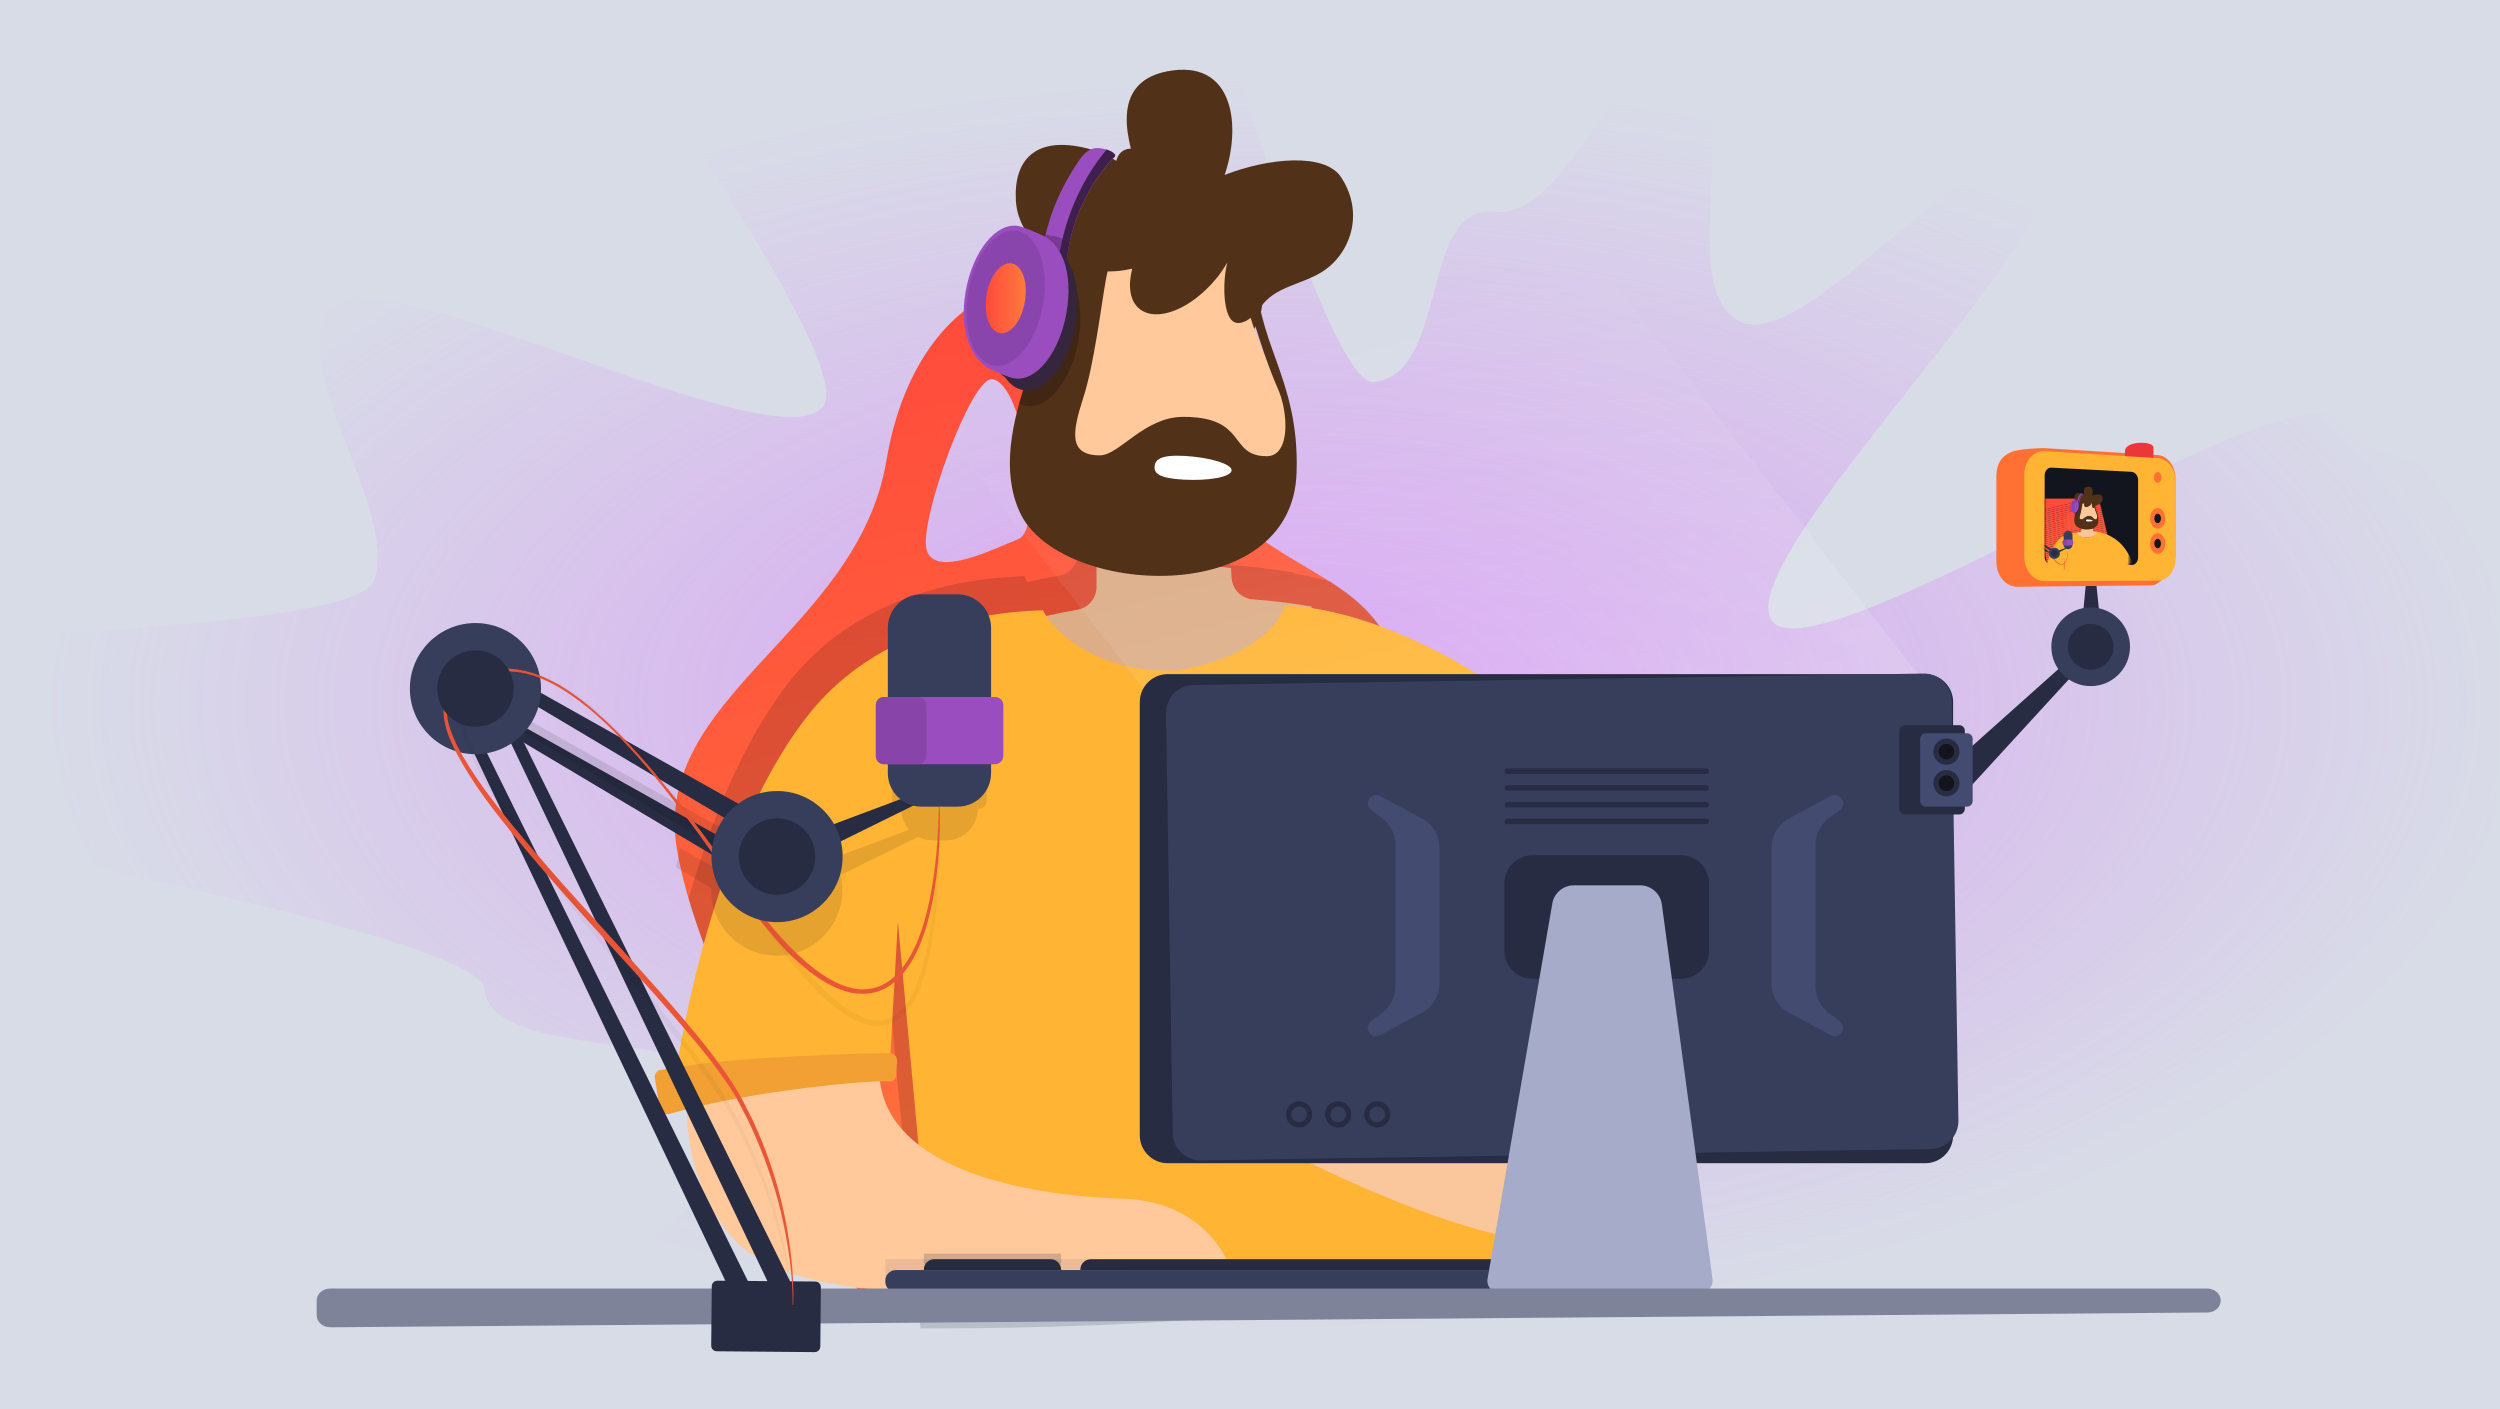 <svg width="896" height="505" viewBox="0 0 896 505" fill="none" xmlns="http://www.w3.org/2000/svg">
<rect width="896" height="505" fill="#D8DCE7"/>
<mask id="mask0_1751:17557" style="mask-type:alpha" maskUnits="userSpaceOnUse" x="0" y="0" width="895" height="505">
<path d="M895 0H0V505H895V0Z" fill="white"/>
</mask>
<g mask="url(#mask0_1751:17557)">
<path d="M592.299 606.7C618.799 598.9 630.799 613.7 654.399 601.3C678.699 588.6 723.999 633.2 744.799 616.4C765.999 599.3 680.799 503.1 697.999 482.3C715.399 461.4 809.799 519.1 822.699 495.3C835.599 471.5 1030.4 515.6 1038.5 489.7C1046.5 464 927.199 396.4 930.099 369.3C932.899 342.7 903.899 316.3 901.399 289C898.999 262.5 958.099 220.9 950.299 194.4C942.499 167.9 851.299 175 838.899 151.4C826.199 127.1 652.099 243.5 635.299 222.7C618.199 201.5 750.999 76.5 730.199 59.3C709.399 42 646.899 128 623.099 115C599.299 102.1 627.699 34.5 601.799 26.4C576.099 18.4 562.399 78.8 535.299 75.9C508.699 73.1 519.499 134.3 492.199 136.9C465.699 139.3 369.299 -246.6 342.799 -238.7C316.299 -230.9 364.699 -7.5 341.099 4.8C316.799 17.5 199.099 -101.5 178.199 -84.7C156.999 -67.5 311.999 125.2 294.799 145.9C277.399 166.8 130.299 87.7 117.299 111.4C104.399 135.2 142.299 181.9 134.199 207.8C126.199 233.5 -165.001 225.5 -167.901 252.6C-170.701 279.2 171.199 327.6 173.699 354.9C176.099 381.4 264.199 368 272.099 394.5C279.899 421 196.799 458.5 209.099 482.1C221.799 506.4 320.399 442.5 337.299 463.3C354.399 484.5 128.399 739.5 149.099 756.8C169.999 774.2 309.099 635.6 332.799 648.5C356.599 661.4 369.599 681.2 395.499 689.3C421.199 697.3 438.299 733.3 465.399 736.2C491.999 739 508.199 618.9 535.499 616.4C561.899 614 565.799 614.5 592.299 606.7Z" fill="url(#paint0_radial_1751:17557)"/>
<path d="M502.098 244.3C494.098 196.4 441.198 211.1 417.998 148.2C391.298 75.7 329.298 95.5 317.698 165C307.398 226.6 233.398 249.5 242.598 304.3C251.798 359 301.998 428.9 308.898 470C308.898 470 508.798 480.1 503.798 450.4C498.898 420.8 510.098 292.2 502.098 244.3ZM364.998 193.2C355.598 197 334.898 207.3 332.098 197C329.298 186.7 348.098 135 355.598 135.9C367.098 137.4 374.398 189.5 364.998 193.2ZM383.998 177.2C376.898 175.6 371.598 131.6 379.198 128.5C384.098 126.5 406.998 166 407.098 174.9C407.098 184 391.098 178.8 383.998 177.2Z" fill="url(#paint1_linear_1751:17557)"/>
<path d="M470.199 217.4C463.099 216.2 455.999 215.3 448.999 214.8C444.899 214.5 441.599 211.2 441.399 207L441.199 203.6C425.299 201.8 409.299 199.1 392.999 197C392.999 200 392.999 205.5 392.999 210.3C392.999 214.3 390.199 217.8 386.199 218.5C379.199 219.7 372.199 221.3 365.199 223.3C370.599 234.2 391.099 241.5 415.499 240.8C416.999 240.8 418.499 240.7 419.899 240.6C444.999 238.8 465.399 229.1 470.199 217.4Z" fill="#FFC99C"/>
<path d="M576.8 247.6C570.5 251.2 596.7 291.3 613.8 313.2L617.3 311.8C617.3 311.8 587.5 241.5 576.8 247.6Z" fill="#FFC99C"/>
<path d="M622.699 328.7C621.399 325.1 620.099 322.2 619.099 322.6C618.099 322.9 619.299 325.7 620.599 329.3C621.899 332.9 622.699 336 623.699 335.6C624.699 335.2 623.899 332.3 622.699 328.7Z" fill="#FFC99C"/>
<path d="M616.399 329.1C616.099 325.7 615.699 322.8 614.799 322.9C613.899 323 614.299 325.6 614.599 329C614.899 332.4 614.899 335.3 615.899 335.2C616.699 335.1 616.599 332.5 616.399 329.1Z" fill="#FFC99C"/>
<path d="M619.199 329.9C618.599 326.4 618.299 323.8 617.299 323.9C616.299 324.1 616.899 326.8 617.499 330.3C618.099 333.8 618.299 336.8 619.399 336.6C620.299 336.4 619.699 333.4 619.199 329.9Z" fill="#FFC99C"/>
<path d="M749.916 228.275C751.826 227.979 753.196 226.588 752.976 225.169C752.756 223.75 751.029 222.84 749.119 223.136C747.209 223.433 745.839 224.823 746.059 226.242C746.279 227.661 748.006 228.571 749.916 228.275Z" fill="#272C42"/>
<path d="M753 225.7H746L747.7 208.1H751.2L753 225.7Z" fill="#272C42"/>
<path d="M702.198 286.3L697.398 275.8L750.598 228.3L752.998 230.9L702.198 286.3Z" fill="#272C42"/>
<path d="M750.23 209.654C754.05 209.061 756.784 206.236 756.335 203.343C755.886 200.451 752.425 198.586 748.605 199.179C744.785 199.772 742.051 202.597 742.5 205.49C742.949 208.382 746.41 210.247 750.23 209.654Z" fill="#434B70"/>
<path d="M771.3 209.8L723 210.3C718.9 210.3 715.5 206.3 715.5 201.4V170.9C715.5 164.9 718.6 162.7 721.7 161.7C724.9 160.7 732.7 160.6 732.7 160.6L773.4 163.1C776.9 163.3 779.7 167.2 779.7 171.6V198.7C779.7 203.4 774 209.8 771.3 209.8Z" fill="#FF7033"/>
<path d="M771.2 186.6L762.5 189.4C762 189.6 761.6 188.6 761.6 187.3V161.6C761.6 158 771.8 157.9 771.8 160.4V184.4C771.8 185.5 771.5 186.5 771.2 186.6Z" fill="#EC3737"/>
<path d="M773.5 164.2L732.8 161.7C728.8 161.5 725.5 165.2 725.5 170.1V199.5C725.5 204.4 728.8 208.3 732.8 208.3L773.5 208.1C777 208.1 779.8 204.4 779.8 199.9V172.8C779.8 168.2 777 164.4 773.5 164.2Z" fill="#FFB433"/>
<path d="M763.999 169.1L735.299 167.6C733.899 167.5 732.799 168.8 732.799 170.4V199.5C732.799 201.1 733.899 202.4 735.299 202.4L763.999 202.5C765.299 202.5 766.299 201.3 766.299 199.7V171.9C766.299 170.5 765.199 169.2 763.999 169.1Z" fill="#12141E"/>
<path opacity="0.14" d="M463.599 205.2C456.499 204 449.399 203.1 442.399 202.6C438.299 202.3 434.999 199 434.799 194.8L434.599 191.4C418.699 189.6 402.699 186.9 386.399 184.8C386.399 187.8 386.399 193.3 386.399 198.1C386.399 202.1 383.599 205.6 379.599 206.3C375.899 207 372.099 207.7 368.399 208.6C367.899 207.9 367.499 207.2 367.199 206.5C338.699 207.3 304.799 216.6 283.199 243.9C265.899 265.8 254.299 295.9 246.799 322C251.499 338.3 258.699 355.9 266.599 373.4L312.399 367.9L315.199 318.1L329.899 476.1C380.999 476.2 507.899 473.9 503.899 450.2C498.899 420.5 510.199 292 502.099 244.1C498.999 225.5 489.099 216.3 476.799 208.4C472.299 207.2 467.799 206.2 463.399 205.5C463.499 205.6 463.599 205.4 463.599 205.2Z" fill="black"/>
<path d="M554.8 260.9C529.2 237.3 490.9 218.5 460.6 216.9C457 228.1 441 237.7 420.7 240.5L420.4 240.2C398.4 241.6 379.4 229.8 373.8 218.7C345.3 219.5 311.4 228.8 289.8 256.1C252.3 303.5 241.5 389.4 241.5 389.4L319 380.1L321.8 330.3L334.6 469H543.7L544.7 367.1L618.1 364.9C618 364.9 599.2 301.9 554.8 260.9Z" fill="#FFB433"/>
<path d="M270.399 385.3L315.099 383.1C315.099 424 382.899 429.1 402.199 429.6C431.499 430.3 439.999 452.2 439.999 452.2L423.999 453.1C416.699 451.1 410.199 452.9 402.999 455.1C377.499 462.7 288.599 472.4 262.999 444.1C243.999 423.1 246.199 394.3 246.199 394.3L270.399 385.3Z" fill="#FFC99C"/>
<path d="M321.498 380.3L321.199 385.3C321.099 386.7 320.098 387.7 318.798 387.6C313.098 387.3 297.498 388.5 277.098 391.5C258.198 394.3 245.598 397.6 239.998 399.2C238.298 399.7 236.598 398.5 236.298 396.6L234.698 386.3C234.498 385 235.298 383.8 236.598 383.5C241.798 382.5 256.498 380 282.998 378.7C305.298 377.6 314.998 377.4 318.998 377.5C320.498 377.5 321.598 378.8 321.498 380.3Z" fill="#F29F33"/>
<path d="M381.875 110.793C386.955 110.675 390.899 103.149 390.686 93.984C390.472 84.819 386.181 77.485 381.102 77.603C376.022 77.722 372.078 85.248 372.291 94.413C372.505 103.578 376.796 110.912 381.875 110.793Z" fill="#513118"/>
<path d="M443.774 121.793C448.853 121.674 452.798 114.148 452.584 104.983C452.37 95.818 448.079 88.484 443 88.603C437.92 88.721 433.976 96.247 434.19 105.412C434.403 114.577 438.694 121.911 443.774 121.793Z" fill="#513118"/>
<path d="M587.4 365.6L548.6 367.1C546.2 382.5 474.2 393.2 455.2 389.6C426.2 384.1 415 403.8 415 403.8L430.4 403C437.9 402.6 445.4 404.3 452.3 408C476.4 420.9 538 451.2 575 445.9C621.8 439.2 612.3 368.2 612.3 368.2L587.4 365.6Z" fill="#FAC79C"/>
<path d="M541.6 367.9L542.6 372.8C542.9 374.1 544 375 545.1 374.8C550.4 373.9 564.9 373.2 584.1 373.8C601.9 374.3 614 376.2 619.4 377.2C621 377.5 622.5 376.1 622.5 374.2L622.6 363.8C622.6 362.5 621.7 361.4 620.5 361.3C615.6 360.9 601.6 360.1 577 361.9C556.2 363.4 547.3 364.4 543.6 364.8C542.1 365 541.3 366.4 541.6 367.9Z" fill="#F29F33"/>
<path d="M700.7 258.8H419.1L286.5 88H568.2L700.7 258.8Z" fill="url(#paint2_linear_1751:17557)"/>
<path d="M690 416.9H418.5C413 416.9 408.5 412.4 408.5 406.9V251.6C408.5 246.1 413 241.6 418.5 241.6H690C695.5 241.6 700 246.1 700 251.6V406.9C700 412.4 695.5 416.9 690 416.9Z" fill="#272C42"/>
<path d="M692.1 411.8L430.5 415.9C425 416 420.4 411.6 420.3 406.1L417.9 255.7C417.8 250.2 422.2 245.6 427.7 245.5L689.3 241.4C694.8 241.3 699.4 245.7 699.5 251.2L701.9 401.6C702 407.1 697.6 411.7 692.1 411.8Z" fill="#373E5C"/>
<path opacity="0.1" d="M569.399 451.3H317.299V459.2H569.399V451.3Z" fill="#373E5C"/>
<path d="M565.699 463.1H320.999C318.999 463.1 317.299 461.4 317.299 459.4V458.9C317.299 456.9 318.999 455.2 320.999 455.2H565.699C567.699 455.2 569.399 456.9 569.399 458.9V459.4C569.399 461.4 567.799 463.1 565.699 463.1Z" fill="#373E5C"/>
<path opacity="0.2" d="M380.3 449.3H331.1V453.2H380.3V449.3Z" fill="#262B40"/>
<path d="M380.3 455.2H331.1V455C331.1 453 332.8 451.3 334.8 451.3H376.6C378.6 451.3 380.3 453 380.3 455V455.2Z" fill="#262B40"/>
<path d="M559.599 455.2H387.199V455C387.199 453 388.899 451.3 390.899 451.3H555.799C557.799 451.3 559.499 453 559.499 455V455.2H559.599Z" fill="#262B40"/>
<path d="M559.599 455.2H549.799V451.3H555.899C557.899 451.3 559.599 453 559.599 455V455.2V455.2Z" fill="#B04FCC"/>
<path d="M602.499 350.8H549.199C543.699 350.8 539.199 346.3 539.199 340.8V316.5C539.199 311 543.699 306.5 549.199 306.5H602.499C607.999 306.5 612.499 311 612.499 316.5V340.8C612.499 346.3 607.999 350.8 602.499 350.8Z" fill="#272C42"/>
<path d="M611.499 295.4H540.199C539.599 295.4 539.199 295 539.199 294.4C539.199 293.8 539.599 293.4 540.199 293.4H611.499C612.099 293.4 612.499 293.8 612.499 294.4C612.499 295 612.099 295.4 611.499 295.4Z" fill="#272C42"/>
<path d="M611.499 289.4H540.199C539.599 289.4 539.199 289 539.199 288.4C539.199 287.8 539.599 287.4 540.199 287.4H611.499C612.099 287.4 612.499 287.8 612.499 288.4C612.499 289 612.099 289.4 611.499 289.4Z" fill="#272C42"/>
<path d="M611.499 283.4H540.199C539.599 283.4 539.199 283 539.199 282.4C539.199 281.8 539.599 281.4 540.199 281.4H611.499C612.099 281.4 612.499 281.8 612.499 282.4C612.499 283 612.099 283.4 611.499 283.4Z" fill="#272C42"/>
<path d="M611.499 277.4H540.199C539.599 277.4 539.199 277 539.199 276.4C539.199 275.8 539.599 275.4 540.199 275.4H611.499C612.099 275.4 612.499 275.8 612.499 276.4C612.499 277 612.099 277.4 611.499 277.4Z" fill="#272C42"/>
<path d="M609.799 463.1H536.999C534.599 463.1 532.799 461 533.099 458.6L556.299 324.1C556.799 320.2 560.199 317.3 564.099 317.3H587.799C591.699 317.3 595.099 320.2 595.599 324.1L613.799 458.6C613.999 461 612.199 463.1 609.799 463.1Z" fill="#A5ABC8"/>
<path d="M650.698 353.6V302.7C650.698 299 652.498 295.4 655.498 293.2L659.398 290.3C662.298 288.1 659.498 283.6 656.198 285.3L641.098 293.4C637.298 295.5 634.898 299.5 634.898 303.8V352.5C634.898 356.9 637.298 360.9 641.098 362.9L656.198 371C659.398 372.7 662.298 368.2 659.398 366L655.498 363.1C652.498 360.9 650.698 357.4 650.698 353.6Z" fill="#434B70"/>
<path d="M500.099 302.7V353.6C500.099 357.3 498.299 360.9 495.299 363.1L491.399 366C488.499 368.2 491.299 372.7 494.599 371L509.699 362.9C513.499 360.8 515.899 356.8 515.899 352.5V303.8C515.899 299.4 513.499 295.4 509.699 293.4L494.599 285.3C491.399 283.6 488.499 288.1 491.399 290.3L495.299 293.2C498.399 295.5 500.099 299 500.099 302.7Z" fill="#434B70"/>
<path d="M386.599 90C385.899 113.8 353.899 153.3 367.299 182.2C380.699 211.1 461.499 215.8 462.899 168.2C463.799 134.9 445.099 123.4 445.899 96.3C446.899 60.7 387.199 66.2 386.599 90Z" fill="#FFC99C"/>
<path d="M450.199 94.6C451.199 57.6 383.199 63.7 382.499 88.3C381.799 113 351.699 153.8 365.599 183.8C379.599 213.8 463.299 218.6 464.699 169.3C465.799 134.9 449.399 122.8 450.199 94.6ZM453.999 163.5C440.099 163.5 447.299 149.4 424.099 149.4C409.999 149.4 401.199 163.2 394.199 163.2C382.699 163.2 384.399 154.6 388.199 142.7C392.099 130.9 394.699 109.3 396.399 99.9C398.099 90.5 401.999 86.4 420.699 87.5C439.299 88.6 446.299 96.6 446.799 103.5C447.299 110.4 454.199 130.9 457.899 139.1C461.699 147.3 462.699 163.5 453.999 163.5Z" fill="#513118"/>
<path d="M441.399 168.6C441.299 171 432.999 172.4 424.099 171.9C415.199 171.4 413.599 169.5 413.799 167.2C413.999 164.9 415.599 162.9 424.599 163.4C433.499 163.9 441.599 166.3 441.399 168.6Z" fill="white"/>
<path d="M438.899 62.7C444.699 46 442.599 22.5 420.599 25.2C395.499 28.3 405.299 53.3 407.799 61.7C406.399 61.7 397.999 55.4 389.699 53.2C371.499 48.6 363.199 56.9 364.099 72C364.999 87 380.999 98.3 399.699 97.2C401.799 97.1 403.799 96.7 405.799 96.3C404.199 102.4 404.899 107.9 408.399 110.7C414.599 115.7 426.999 110.8 436.099 99.6C437.599 97.8 438.799 95.9 439.899 94C438.199 100.3 438.199 112.3 441.799 115.1C444.199 117 448.599 114.7 451.699 110.2C456.899 102.7 465.899 102.2 473.399 97.7C483.799 91.5 489.399 76.5 480.499 63.3C474.599 54.8 454.899 56.5 438.899 62.7Z" fill="#513118"/>
<path d="M459.8 85.9C467.3 83.5 468.7 73.7 467.9 65.2C467.3 65.7 466.7 66.2 466.1 66.8C463.4 69.5 461.6 73.7 461.1 74C460.2 70.2 459.4 62.1 448.9 65.8C441.9 68.3 443.6 76.3 449.5 81.3C449.2 81.4 448.8 81.4 448.5 81.5C452.5 83.9 456.2 87.1 459.8 85.9Z" fill="#513118"/>
<path d="M396.2 53.5C393.6 52.9 390.4 52 386.6 57.7C379.2 68.7 374.3 80.4 373.1 94.8C376.1 94.9 379.1 95 382.1 95.1C383.4 80 390.1 65.7 399.6 56.1C400.1 55.5 398.5 54.1 396.2 53.5Z" fill="#9A4DBF"/>
<path d="M396.599 53.6C387.399 64.6 380.899 79.4 379.199 94.9C380.199 94.9 381.099 95 382.099 95C383.399 79.9 390.099 65.6 399.599 56C400.099 55.5 398.699 54.2 396.599 53.6Z" fill="#3E1F4D"/>
<path d="M791.1 470.4L118.4 475.7C115.7 475.7 113.5 473.8 113.5 471.4V466.1C113.5 463.7 115.7 461.8 118.4 461.8H791C793.7 461.8 795.9 463.7 795.9 466.1C795.9 468.5 793.8 470.4 791.1 470.4Z" fill="#7E8399"/>
<path d="M419.642 80.116C423.599 77.49 422.945 69.541 418.181 62.362C413.416 55.184 406.346 51.494 402.388 54.12C398.431 56.747 399.085 64.695 403.849 71.874C408.614 79.053 415.684 82.743 419.642 80.116Z" fill="#513118"/>
<path opacity="0.2" d="M386.499 122.1C388.399 111.2 386.299 101.2 381.599 96.5L381.499 96.4C378.499 110.3 370.099 127.5 365.299 144.7C366.099 145.1 366.899 145.4 367.699 145.5C375.599 146.8 383.999 136.4 386.499 122.1Z" fill="black"/>
<path d="M380.599 90.8C379.599 89.8 378.499 88.8 377.599 87.8C376.099 86.2 374.399 85.1 372.399 84.8C364.499 83.4 356.099 93.9 353.599 108.2C351.499 120.5 354.399 131.5 360.299 135.3C361.999 137.8 364.199 139.4 366.699 139.8C374.599 141.2 382.999 130.7 385.499 116.4C387.399 105.5 385.299 95.5 380.599 90.8Z" fill="#35253D"/>
<path opacity="0.36" d="M383.3 87.2C381.5 85.7 379.4 84.8 377 84.5C376.7 84.5 375.8 84.3 374.8 84.1C374 87.5 373.4 91.1 373.1 94.8C376.1 94.9 379.1 95 382.1 95.1C382.4 92.4 382.8 89.8 383.3 87.2Z" fill="#3C1E4A"/>
<path d="M372.399 83.8C371.599 83.5 366.799 81.3 364.899 81C356.999 79.6 348.599 90.1 346.099 104.4C343.599 118.7 347.999 129.3 355.899 132.8C356.699 133.1 361.499 135.3 363.399 135.6C371.299 137 379.699 126.5 382.199 112.2C384.699 97.9 380.899 87 372.399 83.8Z" fill="#9A4DBF"/>
<path d="M373.816 109.218C376.121 95.884 371.99 84.038 364.589 82.758C357.188 81.478 349.318 91.249 347.013 104.583C344.707 117.916 348.838 129.763 356.239 131.042C363.641 132.322 371.51 122.551 373.816 109.218Z" fill="#8945AB"/>
<path d="M362.599 94.4C358.799 93.7 354.699 98.8 353.599 105.7C352.499 112.6 354.499 118.7 358.299 119.4C362.099 120.1 366.199 115 367.299 108.1C368.499 101.2 366.399 95.1 362.599 94.4Z" fill="url(#paint3_linear_1751:17557)"/>
<path d="M702.199 291.9H682.699C681.599 291.9 680.699 291 680.699 289.9V261.9C680.699 260.8 681.599 259.9 682.699 259.9H702.199C703.299 259.9 704.199 260.8 704.199 261.9V289.9C704.199 291 703.299 291.9 702.199 291.9Z" fill="#272C42"/>
<path d="M704.999 289.1H690.199C689.099 289.1 688.199 288.2 688.199 287.1V264.8C688.199 263.7 689.099 262.8 690.199 262.8H704.999C706.099 262.8 706.999 263.7 706.999 264.8V287.1C706.999 288.2 706.099 289.1 704.999 289.1Z" fill="#434B70"/>
<path d="M697.598 274.1C700.194 274.1 702.298 271.996 702.298 269.4C702.298 266.804 700.194 264.7 697.598 264.7C695.003 264.7 692.898 266.804 692.898 269.4C692.898 271.996 695.003 274.1 697.598 274.1Z" fill="#272C42"/>
<path d="M697.599 272.2C699.145 272.2 700.399 270.946 700.399 269.4C700.399 267.854 699.145 266.6 697.599 266.6C696.052 266.6 694.799 267.854 694.799 269.4C694.799 270.946 696.052 272.2 697.599 272.2Z" fill="#12141E"/>
<path d="M493.598 404.1C496.194 404.1 498.298 401.996 498.298 399.4C498.298 396.804 496.194 394.7 493.598 394.7C491.003 394.7 488.898 396.804 488.898 399.4C488.898 401.996 491.003 404.1 493.598 404.1Z" fill="#272C42"/>
<path d="M493.599 402.2C495.145 402.2 496.399 400.946 496.399 399.4C496.399 397.854 495.145 396.6 493.599 396.6C492.052 396.6 490.799 397.854 490.799 399.4C490.799 400.946 492.052 402.2 493.599 402.2Z" fill="#373E5C"/>
<path d="M479.598 404.1C482.194 404.1 484.298 401.996 484.298 399.4C484.298 396.804 482.194 394.7 479.598 394.7C477.003 394.7 474.898 396.804 474.898 399.4C474.898 401.996 477.003 404.1 479.598 404.1Z" fill="#272C42"/>
<path d="M479.599 402.2C481.145 402.2 482.399 400.946 482.399 399.4C482.399 397.854 481.145 396.6 479.599 396.6C478.052 396.6 476.799 397.854 476.799 399.4C476.799 400.946 478.052 402.2 479.599 402.2Z" fill="#373E5C"/>
<path d="M465.598 404.1C468.194 404.1 470.298 401.996 470.298 399.4C470.298 396.804 468.194 394.7 465.598 394.7C463.003 394.7 460.898 396.804 460.898 399.4C460.898 401.996 463.003 404.1 465.598 404.1Z" fill="#272C42"/>
<path d="M465.599 402.2C467.145 402.2 468.399 400.946 468.399 399.4C468.399 397.854 467.145 396.6 465.599 396.6C464.052 396.6 462.799 397.854 462.799 399.4C462.799 400.946 464.052 402.2 465.599 402.2Z" fill="#373E5C"/>
<path d="M697.598 285.4C700.194 285.4 702.298 283.296 702.298 280.7C702.298 278.104 700.194 276 697.598 276C695.003 276 692.898 278.104 692.898 280.7C692.898 283.296 695.003 285.4 697.598 285.4Z" fill="#272C42"/>
<path d="M697.599 283.5C699.145 283.5 700.399 282.246 700.399 280.7C700.399 279.154 699.145 277.9 697.599 277.9C696.052 277.9 694.799 279.154 694.799 280.7C694.799 282.246 696.052 283.5 697.599 283.5Z" fill="#12141E"/>
<path d="M270.9 464.9L264 467.5L167 263.8L170.1 260.9L270.9 464.9Z" fill="#272C42"/>
<path d="M284.1 461.1L277.2 463.7L180.1 260L183.3 257.1L284.1 461.1Z" fill="#272C42"/>
<path d="M270.5 306.9L266.7 313.2L157.1 247.9L157.7 243.6L270.5 306.9Z" fill="#272C42"/>
<path d="M278.4 295.8L274.7 302.1L165 236.8L165.7 232.5L278.4 295.8Z" fill="#272C42"/>
<path d="M294.198 461.3L293.998 482.6C293.998 483.7 293.098 484.6 291.998 484.6L256.898 484.3C255.798 484.3 254.898 483.4 254.898 482.3L255.098 461C255.098 459.9 255.998 459 257.098 459L292.198 459.3C293.298 459.3 294.198 460.2 294.198 461.3Z" fill="#272C42"/>
<path d="M749.299 245.9C757.086 245.9 763.399 239.587 763.399 231.8C763.399 224.013 757.086 217.7 749.299 217.7C741.512 217.7 735.199 224.013 735.199 231.8C735.199 239.587 741.512 245.9 749.299 245.9Z" fill="#373E5C"/>
<path opacity="0.1" d="M350.799 272.2H350.399V256.2C350.399 250 345.399 244.9 339.099 244.9H334.299C328.099 244.9 322.999 249.9 322.999 256.2V272.2H322.599C320.999 272.2 319.799 273.5 319.799 275V287.2C319.799 288.8 321.099 290 322.599 290H322.999C322.999 292.9 324.099 295.5 325.799 297.4L298.799 307.5C294.799 300.4 287.099 295.6 278.399 295.6C273.199 295.6 268.399 297.3 264.499 300.1L245.099 289.2C244.899 291.6 244.799 293.9 244.499 296.3L259.299 305.1C257.999 306.9 256.899 308.9 256.199 311L243.599 303.9C243.199 306.2 242.799 308.5 242.299 310.8L254.899 318.3C254.899 318.5 254.899 318.8 254.899 319C254.899 332 265.399 342.5 278.399 342.5C291.399 342.5 301.899 332 301.899 319C301.899 317.1 301.699 315.3 301.299 313.6L329.099 299.9C330.699 300.7 332.399 301.2 334.299 301.2H339.099C345.299 301.2 350.399 296.2 350.399 289.9H350.799C352.399 289.9 353.599 288.6 353.599 287.1V275C353.699 273.5 352.399 272.2 350.799 272.2Z" fill="black"/>
<path opacity="0.1" d="M165.7 244.7L165 249L244.6 296.5C244.8 294.1 245 291.8 245.2 289.4L165.7 244.7Z" fill="black"/>
<path d="M749.3 240C753.828 240 757.5 236.329 757.5 231.8C757.5 227.271 753.828 223.6 749.3 223.6C744.771 223.6 741.1 227.271 741.1 231.8C741.1 236.329 744.771 240 749.3 240Z" fill="#272C42"/>
<path d="M773.3 198.5C774.791 198.5 776 196.844 776 194.8C776 192.757 774.791 191.1 773.3 191.1C771.808 191.1 770.6 192.757 770.6 194.8C770.6 196.844 771.808 198.5 773.3 198.5Z" fill="#FF7033"/>
<path d="M773.3 189.5C774.791 189.5 776 187.844 776 185.8C776 183.757 774.791 182.1 773.3 182.1C771.808 182.1 770.6 183.757 770.6 185.8C770.6 187.844 771.808 189.5 773.3 189.5Z" fill="#FF7033"/>
<path d="M773.3 187.5C773.962 187.5 774.5 186.739 774.5 185.8C774.5 184.861 773.962 184.1 773.3 184.1C772.637 184.1 772.1 184.861 772.1 185.8C772.1 186.739 772.637 187.5 773.3 187.5Z" fill="#12141E"/>
<path d="M773.3 196.5C773.962 196.5 774.5 195.739 774.5 194.8C774.5 193.861 773.962 193.1 773.3 193.1C772.637 193.1 772.1 193.861 772.1 194.8C772.1 195.739 772.637 196.5 773.3 196.5Z" fill="#12141E"/>
<path d="M773.298 173C774.072 173 774.698 172.149 774.698 171.1C774.698 170.051 774.072 169.2 773.298 169.2C772.525 169.2 771.898 170.051 771.898 171.1C771.898 172.149 772.525 173 773.298 173Z" fill="#FF7033"/>
<path d="M285.6 309.3L285.1 300.5L335.9 281.5L336.9 284L285.6 309.3Z" fill="#272C42"/>
<path d="M343.199 289.1H330.199C323.599 289.1 318.199 283.7 318.199 277.1V225C318.199 218.4 323.599 213 330.199 213H343.199C349.799 213 355.199 218.4 355.199 225V277.1C355.199 283.7 349.899 289.1 343.199 289.1Z" fill="#373E5C"/>
<path d="M170.398 270.3C183.377 270.3 193.898 259.779 193.898 246.8C193.898 233.821 183.377 223.3 170.398 223.3C157.42 223.3 146.898 233.821 146.898 246.8C146.898 259.779 157.42 270.3 170.398 270.3Z" fill="#373E5C"/>
<path d="M356.598 273.9H316.898C315.198 273.9 313.898 272.6 313.898 270.9V252.8C313.898 251.1 315.198 249.8 316.898 249.8H356.598C358.298 249.8 359.598 251.1 359.598 252.8V270.9C359.598 272.5 358.198 273.9 356.598 273.9Z" fill="#9A4DBF"/>
<path d="M328.998 273.9H316.898C315.198 273.9 313.898 272.6 313.898 270.9V252.8C313.898 251.1 315.198 249.8 316.898 249.8H328.998C330.698 249.8 331.998 251.1 331.998 252.8V270.9C331.998 272.5 330.698 273.9 328.998 273.9Z" fill="#8844A8"/>
<path d="M336.8 289.1C336.9 294.7 336.8 300.3 336.4 305.9C336 311.5 335.4 317.1 334.3 322.6C333.2 328.1 331.8 333.6 329.6 338.8C328.5 341.4 327.2 344 325.6 346.3C324 348.7 322.1 350.9 319.8 352.6C317.5 354.3 314.7 355.6 311.8 356C310.3 356.2 308.9 356.2 307.4 356.1C305.9 356 304.5 355.7 303.1 355.3C297.6 353.6 292.7 350.4 288.4 346.8C284 343.2 280.1 339.1 276.5 334.8C272.8 330.5 269.4 326.1 266.2 321.5C263 316.9 259.9 312.2 256.7 307.7C253.5 303.1 250.2 298.6 246.9 294.1C240.2 285.1 233.3 276.3 225.7 268.1C218.2 259.9 210 252.1 200.4 246.4C195.6 243.6 190.4 241.4 184.9 240.8C179.4 240.2 173.8 241.3 169 244C168.4 244.3 167.8 244.7 167.2 245C166.6 245.4 166 245.7 165.5 246.1L163.8 247.3C163.5 247.5 163.3 247.7 163 247.9C162.9 248 162.7 248.1 162.6 248.2L162.3 248.6C161.8 249.1 161.5 249.6 161.2 250.2C160.9 250.8 160.6 251.4 160.5 252C160.3 252.6 160.3 253.3 160.2 253.9C160.2 254.6 160.1 255.2 160.2 255.9C160.4 258.6 161.2 261.2 162.3 263.8C163.3 266.4 164.6 268.8 166 271.2C168.8 276 171.9 280.6 175.3 285.1C178.6 289.6 182.1 293.9 185.7 298.2C192.8 306.8 200.2 315.2 207.7 323.5L230.2 348.4C237.7 356.8 245.1 365.1 252.1 373.9C255.6 378.3 259 382.8 262.1 387.5C263.6 389.9 265.1 392.3 266.4 394.8L268.3 398.6L269.3 400.5L270.2 402.4C274.9 412.6 278.5 423.3 280.9 434.3C282.1 439.8 283 445.3 283.6 450.9C284.2 456.5 284.5 462.1 284.3 467.7H284.1C284.2 456.5 282.4 445.4 279.9 434.5C277.3 423.7 273.5 413.1 268.8 403L267.9 401.1L266.9 399.2L265 395.5C263.7 393 262.3 390.7 260.7 388.4C257.6 383.8 254.2 379.4 250.7 375.1C243.6 366.5 236.2 358.1 228.7 349.8C213.7 333.2 198.4 316.8 184.2 299.4C177.1 290.7 170.2 281.8 164.7 271.9C163.3 269.4 162.1 266.9 161 264.3C160 261.7 159.2 258.9 159 256C158.9 255.3 159 254.5 159 253.8C159.1 253.1 159.2 252.3 159.4 251.6C159.6 250.9 159.9 250.2 160.2 249.5C160.6 248.9 161 248.2 161.5 247.7L161.9 247.3C162 247.2 162.2 247.1 162.3 246.9C162.6 246.7 162.9 246.4 163.1 246.2L164.8 245C165.4 244.6 166 244.2 166.6 243.9C167.2 243.5 167.8 243.2 168.5 242.9C173.5 240.3 179.4 239.1 185 239.9C190.6 240.6 196 242.9 200.8 245.7C205.6 248.6 210.1 252 214.3 255.8C218.5 259.5 222.5 263.5 226.3 267.6C230.1 271.7 233.8 275.9 237.3 280.3C240.9 284.6 244.4 289 247.8 293.4C254.6 302.3 261.1 311.4 267.6 320.5C274.1 329.5 281.2 338.2 289.6 345.4C293.8 348.9 298.5 352.1 303.7 353.7C305 354.1 306.3 354.4 307.6 354.5C308.9 354.7 310.3 354.6 311.6 354.4C314.2 354.1 316.7 353 318.9 351.4C321.1 349.8 322.9 347.7 324.4 345.5C326 343.3 327.3 340.8 328.4 338.3C330.6 333.2 332.1 327.8 333.2 322.4C335.4 311.5 336.3 300.3 336.5 289.1H336.8Z" fill="#EB5537"/>
<g opacity="0.19">
<path opacity="0.19" d="M336.8 289.1C336.9 294.8 336.9 300.5 336.7 306.1C336.6 311.8 336.3 317.5 335.8 323.1C335.3 328.8 334.6 334.4 333.6 340C332.5 345.6 331.2 351.2 328.7 356.4C327.5 359 325.9 361.5 323.8 363.7C321.7 365.8 318.9 367.4 315.8 367.6C312.8 367.9 309.8 367.1 307.1 365.9C304.4 364.7 302 363.1 299.7 361.3C295.1 357.8 291.1 353.6 287.4 349.3C283.7 345 280.2 340.5 276.8 335.9C273.4 331.3 270.3 326.6 267.1 321.9C263.9 317.2 260.6 312.6 257.4 307.9C250.8 298.7 244.1 289.5 236.9 280.7C229.7 271.9 222.2 263.4 213.7 255.9C209.4 252.2 204.9 248.7 200 246C195.1 243.3 189.6 241.5 184 241.7C178.5 241.9 173 244.4 169 248C167.1 249.9 166.3 252.6 166.3 255.4C166.3 258.1 166.9 260.9 167.7 263.5C169.4 268.8 171.9 273.9 174.7 278.8C177.5 283.7 180.6 288.5 183.7 293.1C196.5 311.8 211 329.3 225.1 347C232.2 355.9 239.3 364.7 246.2 373.7C249.6 378.2 253 382.8 256.2 387.5C257.8 389.9 259.4 392.2 260.8 394.7C262.3 397.1 263.6 399.7 264.9 402.2C270.1 412.3 274.5 422.9 277.8 433.8C279.5 439.2 280.8 444.8 281.9 450.4C282.9 456 283.7 461.6 283.9 467.3H283.7C283.4 461.6 282.4 456 281.3 450.5C280.1 445 278.6 439.5 276.9 434.1C273.4 423.3 268.9 412.9 263.6 402.9C262.3 400.4 260.9 397.9 259.4 395.5C257.9 393.1 256.3 390.8 254.7 388.4C251.5 383.8 248.1 379.2 244.6 374.8C237.7 365.8 230.6 357 223.4 348.2C216.3 339.4 209.1 330.5 202.2 321.5C195.3 312.5 188.4 303.4 182.1 293.9C178.9 289.2 175.9 284.3 173.1 279.3C170.4 274.3 167.8 269.1 166.2 263.6C165.4 260.8 164.8 258 164.9 255C164.9 253.5 165.2 252 165.7 250.6C166.2 249.2 167 247.9 168.1 246.8C168.6 246.3 169.2 245.8 169.8 245.4C170.4 245 171 244.6 171.6 244.2C172.8 243.4 174.1 242.8 175.5 242.2C178.2 241.1 181.1 240.4 184 240.4C189.8 240.2 195.5 242.2 200.4 245C205.4 247.8 210 251.3 214.2 255C218.5 258.8 222.4 262.8 226.3 267C230.2 271.2 233.9 275.5 237.5 279.9C244.7 288.7 251.6 297.7 258.4 306.8C261.8 311.4 265.1 316 268.4 320.6C271.7 325.2 274.9 329.9 278.3 334.5C281.7 339.1 285.1 343.5 288.9 347.8C292.6 352 296.5 356.1 300.9 359.6C303.1 361.3 305.4 362.9 307.9 364C310.4 365.2 313.1 365.9 315.7 365.7C318.3 365.5 320.8 364.2 322.7 362.3C324.6 360.4 326.1 358 327.3 355.5C329.7 350.5 331.2 345 332.3 339.5C333.4 334 334.2 328.4 334.8 322.7C335.9 311.4 336.4 300.1 336.6 288.7H336.8V289.1Z" fill="black"/>
</g>
<path d="M170.399 260.5C177.966 260.5 184.099 254.366 184.099 246.8C184.099 239.234 177.966 233.1 170.399 233.1C162.833 233.1 156.699 239.234 156.699 246.8C156.699 254.366 162.833 260.5 170.399 260.5Z" fill="#272C42"/>
<path d="M278.5 330.5C291.479 330.5 302 319.979 302 307C302 294.021 291.479 283.5 278.5 283.5C265.521 283.5 255 294.021 255 307C255 319.979 265.521 330.5 278.5 330.5Z" fill="#373E5C"/>
<path d="M278.499 320.7C286.065 320.7 292.199 314.566 292.199 307C292.199 299.434 286.065 293.3 278.499 293.3C270.933 293.3 264.799 299.434 264.799 307C264.799 314.566 270.933 320.7 278.499 320.7Z" fill="#272C42"/>
<mask id="mask1_1751:17557" style="mask-type:alpha" maskUnits="userSpaceOnUse" x="732" y="172" width="32" height="32">
<path d="M761.199 173.4L735.099 172.1C733.799 172 732.799 173.2 732.799 174.6V201.1C732.799 202.6 733.799 203.8 735.099 203.8L761.199 203.9C762.299 203.9 763.299 202.8 763.299 201.4V176.1C763.299 174.7 762.399 173.5 761.199 173.4Z" fill="white"/>
</mask>
<g mask="url(#mask1_1751:17557)">
<path d="M744.6 187.9V187.8L747.1 187.2V187.9H744.6Z" fill="#FF553C"/>
<path d="M744.6 187.8L744.4 187.1L747.1 186.5V187.2L744.6 187.8Z" fill="#FF543C"/>
<path d="M744.399 187.1L744.199 186.4L747.099 185.8V186.5L744.399 187.1Z" fill="#FF533C"/>
<path d="M744.2 186.4L744.1 186V185.7L747 185.1L747.1 185.7V185.8L744.2 186.4Z" fill="#FF523C"/>
<path d="M744.1 185L746.8 184.4L747 185.1L744.1 185.7V185Z" fill="#FF513C"/>
<path d="M744.1 184.3L746.6 183.7L746.8 184.4L744.1 185V184.3Z" fill="#FF503C"/>
<path d="M744.1 183.6L746.4 183H746.5L746.6 183.7L744.1 184.3V183.6Z" fill="#FF4F3C"/>
<path d="M746.4 183L744.1 183.6V183H746.4Z" fill="#FF4E3C"/>
<path d="M742.1 189.8L744.4 189.3V189.8H742.1Z" fill="#FF573C"/>
<path d="M740.799 189.8L740.699 189.5L744.399 188.6V189.3L742.099 189.8H740.799Z" fill="#FF563C"/>
<path d="M740.7 189.5L740.5 188.8L744.4 187.9V188.6L740.7 189.5Z" fill="#FF553C"/>
<path d="M740.5 188L744.4 187.1V187.9L740.5 188.8V188Z" fill="#FF543C"/>
<path d="M740.5 187.3L744.4 186.4V187.1L740.5 188V187.3Z" fill="#FF533C"/>
<path d="M740.5 186.6L744.3 185.7L744.4 185.9V186.4L740.5 187.3V186.6Z" fill="#FF523C"/>
<path d="M740.5 185.9L744.2 185L744.3 185.7L740.5 186.6V185.9Z" fill="#FF513C"/>
<path d="M740.5 185.1L744 184.3L744.2 185L740.5 185.9V185.1Z" fill="#FF503C"/>
<path d="M740.5 184.4L743.4 183.7H743.9L744 184.3L740.5 185.1V184.4Z" fill="#FF4F3C"/>
<path d="M743.4 183.7L740.5 184.4V183.7H743.4Z" fill="#FF4E3C"/>
<path d="M735.3 208.9L735.1 208.2L755.8 203.4V204.1L735.3 208.9Z" fill="#FF6F3C"/>
<path d="M735.1 208.2L735 207.5L755.8 202.6V203.4L735.1 208.2Z" fill="#FF6E3C"/>
<path d="M735.001 207.5L734.801 206.8L755.801 201.9V202.6L735.001 207.5Z" fill="#FF6D3C"/>
<path d="M734.799 206.8L734.699 206.1L755.799 201.2V201.9L734.799 206.8Z" fill="#FF6C3C"/>
<path d="M734.7 206.1L734.5 205.4L755.8 200.5V201.2L734.7 206.1Z" fill="#FF6B3C"/>
<path d="M734.501 205.4L734.301 204.8L755.801 199.7V200.5L734.501 205.4Z" fill="#FF6A3C"/>
<path d="M734.299 204.8L734.199 204.1L755.799 199V199.7L734.299 204.8Z" fill="#FF693C"/>
<path d="M734.2 204.1L734 203.4L755.8 198.3V199L734.2 204.1Z" fill="#FF683C"/>
<path d="M734.001 203.4L733.801 202.7L755.801 197.6V198.3L734.001 203.4Z" fill="#FF673C"/>
<path d="M733.799 202.7L733.699 202L755.799 196.8V197.6L733.799 202.7Z" fill="#FF663C"/>
<path d="M733.7 202L733.5 201.3L755.8 196.1V196.8L733.7 202Z" fill="#FF653C"/>
<path d="M733.5 201.3L733.4 200.6L755.8 195.4V196.1L733.5 201.3Z" fill="#FF643C"/>
<path d="M733.399 200.6L733.199 199.9L755.799 194.6V195.4L733.399 200.6Z" fill="#FF633C"/>
<path d="M733.2 199.9L733 199.2L755.8 193.9V194V194.6L733.2 199.9Z" fill="#FF613C"/>
<path d="M755.691 193.203L732.906 198.531L733.066 199.212L755.85 193.884L755.691 193.203Z" fill="#FF603C"/>
<path d="M755.49 192.512L732.705 197.84L732.864 198.521L755.649 193.193L755.49 192.512Z" fill="#FF5F3C"/>
<path d="M755.289 191.821L732.504 197.149L732.663 197.831L755.448 192.502L755.289 191.821Z" fill="#FF5E3C"/>
<path d="M732.6 197.2L732.5 196.7V196.5L755.2 191.2L755.3 191.9L732.6 197.2Z" fill="#FF5D3C"/>
<path d="M732.5 195.7L755 190.5L755.2 191.2L732.5 196.5V195.7Z" fill="#FF5C3C"/>
<path d="M732.5 195L754.8 189.8L755 190.5L732.5 195.7V195Z" fill="#FF5B3C"/>
<path d="M732.5 194.3L754.7 189.1L754.8 189.8L732.5 195V194.3Z" fill="#FF5A3C"/>
<path d="M732.5 193.6L754.5 188.4L754.7 189.1L732.5 194.3V193.6Z" fill="#FF593C"/>
<path d="M732.5 192.8L754.3 187.7L754.5 188.4L732.5 193.6V192.8Z" fill="#FF583C"/>
<path d="M732.5 192.1L754.2 187L754.3 187.7L732.5 192.8V192.1Z" fill="#FF573C"/>
<path d="M732.5 191.4L754 186.3L754.2 187L732.5 192.1V191.4Z" fill="#FF563C"/>
<path d="M732.5 190.7L753.9 185.6L754 186.3L732.5 191.4V190.7Z" fill="#FF553C"/>
<path d="M732.5 189.9L753.7 185L753.9 185.6L732.5 190.7V189.9Z" fill="#FF543C"/>
<path d="M732.5 189.2L753.5 184.3L753.7 185L732.5 189.9V189.2Z" fill="#FF533C"/>
<path d="M732.5 188.5L753.4 183.6L753.5 184.3L732.5 189.2V188.5Z" fill="#FF523C"/>
<path d="M732.5 187.7L753.2 182.9L753.4 183.6L732.5 188.5V187.7Z" fill="#FF513C"/>
<path d="M732.5 187L753.1 182.2L753.2 182.9L732.5 187.7V187Z" fill="#FF503C"/>
<path d="M732.5 186.3L752.9 181.5L753.1 182.2L732.5 187V186.3Z" fill="#FF4F3C"/>
<path d="M732.5 185.6L752.7 180.8L752.9 181.5L732.5 186.3V185.6Z" fill="#FF4E3C"/>
<path d="M732.5 184.8L752.6 180.1L752.7 180.8L732.5 185.6V184.8Z" fill="#FF4D3C"/>
<path d="M732.5 184.1L752.4 179.4L752.6 180.1L732.5 184.8V184.1Z" fill="#FF4C3C"/>
<path d="M732.5 183.4L752.2 178.8L752.4 179.4L732.5 184.1V183.4Z" fill="#FF4B3C"/>
<path d="M732.5 182.7L749.2 178.7H752.2V178.8L732.5 183.4V182.7Z" fill="#FF4A3C"/>
<path d="M749.2 178.7L732.5 182.7V178.7H749.2Z" fill="#FF4A3C"/>
<path d="M752.5 190.7C751.9 190.6 751.3 190.5 750.7 190.5C750.4 190.5 750.1 190.2 750.1 189.8V189.5C748.8 189.3 747.4 189.1 746 188.9C746 189.2 746 189.6 746 190C746 190.3 745.8 190.6 745.4 190.7C744.8 190.8 744.2 190.9 743.6 191.1C744.1 192 745.8 192.6 747.8 192.6C747.9 192.6 748 192.6 748.2 192.6C750.3 192.5 752 191.7 752.5 190.7Z" fill="#FFC99C"/>
<g opacity="0.14">
<path opacity="0.14" d="M751.9 189.7C751.3 189.6 750.7 189.5 750.1 189.5C749.8 189.5 749.5 189.2 749.5 188.8V188.5C748.2 188.3 746.8 188.1 745.4 187.9C745.4 188.2 745.4 188.6 745.4 189C745.4 189.3 745.2 189.6 744.8 189.7C744.5 189.8 744.2 189.8 743.9 189.9C743.9 189.8 743.8 189.8 743.8 189.7C741.4 189.8 738.5 190.6 736.7 192.9C735.2 194.8 734.3 197.3 733.6 199.5C734 200.9 734.6 202.4 735.3 203.8L739.2 203.3L739.4 199.1L740.6 212.4C744.9 212.4 755.6 212.2 755.3 210.2C754.9 207.7 755.8 196.8 755.2 192.8C754.9 191.2 754.1 190.5 753.1 189.8C752.6 189.9 752.2 189.8 751.9 189.7Z" fill="black"/>
</g>
<path d="M759.6 194.4C757.4 192.4 754.2 190.8 751.6 190.7C751.3 191.6 749.9 192.5 748.2 192.7C746.3 192.8 744.7 191.8 744.3 190.9C741.9 191 739 191.8 737.2 194.1C734 198.1 733.1 205.4 733.1 205.4L739.6 204.6L739.8 200.4L741.5 218.2L747.6 217.8V218.2L758.5 217.3L758.6 203.5L764.8 203.3C764.9 203.2 763.3 197.8 759.6 194.4Z" fill="#FFB433"/>
<path d="M745.011 181.694C745.453 181.683 745.797 181.048 745.779 180.275C745.761 179.502 745.388 178.884 744.946 178.894C744.505 178.905 744.161 179.54 744.179 180.313C744.197 181.086 744.57 181.704 745.011 181.694Z" fill="#513118"/>
<path d="M750.211 182.594C750.652 182.584 750.996 181.949 750.978 181.176C750.96 180.403 750.587 179.785 750.145 179.795C749.704 179.805 749.36 180.44 749.378 181.213C749.396 181.986 749.769 182.605 750.211 182.594Z" fill="#513118"/>
<path d="M745.399 179.9C745.299 181.9 742.599 185.2 743.799 187.7C744.899 190.1 751.799 190.5 751.899 186.5C751.999 183.7 750.399 182.7 750.499 180.4C750.499 177.5 745.399 177.9 745.399 179.9Z" fill="#FFC99C"/>
<path d="M750.8 180.3C750.9 177.2 745.1 177.7 745.1 179.8C745 181.9 742.5 185.3 743.7 187.9C744.9 190.4 752 190.8 752.1 186.7C752.1 183.7 750.7 182.7 750.8 180.3ZM751.1 186.1C749.9 186.1 750.5 184.9 748.6 184.9C747.4 184.9 746.7 186.1 746.1 186.1C745.1 186.1 745.3 185.4 745.6 184.4C745.9 183.4 746.2 181.6 746.3 180.8C746.4 180 746.8 179.7 748.3 179.8C749.9 179.9 750.5 180.6 750.5 181.2C750.5 181.8 751.1 183.5 751.4 184.2C751.7 184.9 751.8 186.1 751.1 186.1Z" fill="#513118"/>
<path d="M750 186.6C750 186.8 749.3 186.9 748.5 186.9C747.7 186.9 747.6 186.7 747.6 186.5C747.6 186.3 747.8 186.1 748.5 186.2C749.3 186.2 750 186.4 750 186.6Z" fill="white"/>
<path d="M749.8 177.6C750.3 176.2 750.1 174.2 748.3 174.4C746.2 174.7 747 176.8 747.2 177.5C747.1 177.5 746.4 177 745.7 176.8C744.2 176.4 743.5 177.1 743.5 178.4C743.6 179.7 744.9 180.6 746.5 180.5C746.7 180.5 746.8 180.5 747 180.4C746.9 180.9 746.9 181.4 747.2 181.6C747.7 182 748.8 181.6 749.5 180.7C749.6 180.5 749.7 180.4 749.8 180.2C749.7 180.7 749.7 181.7 750 182C750.2 182.2 750.6 182 750.8 181.6C751.2 181 752 180.9 752.6 180.5C753.5 180 754 178.7 753.2 177.6C752.8 177 751.2 177.1 749.8 177.6Z" fill="#513118"/>
<path d="M751.6 179.6C752.2 179.4 752.4 178.6 752.3 177.8C752.2 177.8 752.2 177.9 752.1 177.9C751.9 178.1 751.7 178.5 751.7 178.5C751.6 178.2 751.6 177.5 750.7 177.8C750.1 178 750.3 178.7 750.8 179.1H750.7C751 179.4 751.3 179.7 751.6 179.6Z" fill="#513118"/>
<path d="M746.199 176.9C745.999 176.8 745.699 176.8 745.399 177.3C744.799 178.2 744.399 179.2 744.299 180.4C744.599 180.4 744.799 180.4 745.099 180.4C745.199 179.1 745.799 177.9 746.599 177.1C746.499 177 746.399 176.9 746.199 176.9Z" fill="#9A4DBF"/>
<path d="M746.199 176.9C745.399 177.8 744.899 179.1 744.699 180.4C744.799 180.4 744.899 180.4 744.899 180.4C744.999 179.1 745.599 177.9 746.399 177.1C746.499 177 746.399 176.9 746.199 176.9Z" fill="#3E1F4D"/>
<g opacity="0.14">
<path opacity="0.14" d="M750.699 179.8H750.799L751.299 179.7C751.399 179.9 751.399 180.2 751.399 180.5C751.199 180.5 750.999 180.5 750.699 180.5C750.799 180.3 750.699 180 750.699 179.8Z" fill="#0E0F17"/>
</g>
<path d="M748.15 179.143C748.472 178.929 748.411 178.271 748.014 177.673C747.617 177.074 747.034 176.763 746.712 176.977C746.39 177.19 746.451 177.849 746.848 178.447C747.245 179.045 747.828 179.357 748.15 179.143Z" fill="#513118"/>
<g opacity="0.2">
<path opacity="0.2" d="M745.4 182.6C745.6 181.7 745.4 180.8 745 180.4C744.8 181.6 744 183 743.6 184.5C743.7 184.5 743.7 184.6 743.8 184.6C744.5 184.7 745.2 183.9 745.4 182.6Z" fill="black"/>
</g>
<path d="M744.9 180C744.8 179.9 744.7 179.8 744.6 179.7C744.5 179.6 744.3 179.5 744.2 179.4C743.5 179.3 742.8 180.2 742.6 181.4C742.4 182.4 742.7 183.4 743.2 183.7C743.3 183.9 743.5 184 743.7 184.1C744.4 184.2 745.1 183.3 745.3 182.1C745.5 181.2 745.3 180.4 744.9 180Z" fill="#35253D"/>
<g opacity="0.36">
<path opacity="0.36" d="M745.099 179.7C744.899 179.6 744.799 179.5 744.599 179.5C744.599 179.5 744.499 179.5 744.399 179.5C744.299 179.8 744.299 180.1 744.299 180.4C744.599 180.4 744.799 180.4 745.099 180.4C744.999 180.1 745.099 179.9 745.099 179.7Z" fill="#3C1E4A"/>
</g>
<path d="M744.199 179.4C744.099 179.4 743.699 179.2 743.599 179.2C742.899 179.1 742.199 180 741.999 181.2C741.799 182.4 742.199 183.3 742.799 183.6C742.899 183.6 743.299 183.8 743.399 183.8C744.099 183.9 744.799 183 744.999 181.8C745.199 180.6 744.899 179.7 744.199 179.4Z" fill="#9A4DBF"/>
<path d="M744.332 181.528C744.53 180.385 744.205 179.375 743.606 179.271C743.008 179.168 742.362 180.01 742.164 181.153C741.967 182.296 742.292 183.307 742.891 183.41C743.489 183.514 744.135 182.671 744.332 181.528Z" fill="#8945AB"/>
<path d="M742.6 180.3H742.5V182.5H742.6V180.3Z" fill="#FF4A3C"/>
<path d="M743.901 180.3H743.801V182.5H743.901V180.3Z" fill="#FF7A3C"/>
<path d="M735.599 211.6L734.999 211.8L726.799 194.6L727.099 194.4L735.599 211.6Z" fill="#272C42"/>
<path d="M736.7 211.3L736.1 211.5L728 194.3L728.2 194.1L736.7 211.3Z" fill="#272C42"/>
<path d="M735.6 198.3L735.3 198.8L726 193.3L726.1 192.9L735.6 198.3Z" fill="#272C42"/>
<path d="M736.299 197.3L735.899 197.9L726.699 192.3V192L736.299 197.3Z" fill="#272C42"/>
<g opacity="0.1">
<path opacity="0.1" d="M742.399 195.3V194C742.399 193.5 741.999 193 741.399 193H740.999C740.499 193 739.999 193.4 739.999 194V195.3C739.899 195.3 739.799 195.4 739.799 195.5V196.5C739.799 196.6 739.899 196.7 739.999 196.7C739.999 196.9 740.099 197.2 740.199 197.3L737.899 198.2C737.599 197.6 736.899 197.2 736.199 197.2C735.799 197.2 735.399 197.3 734.999 197.6L733.399 196.7C733.399 196.9 733.399 197.1 733.399 197.3L734.699 198C734.599 198.2 734.499 198.3 734.399 198.5L733.299 197.9C733.299 198.1 733.199 198.3 733.199 198.5L734.299 199.1C734.299 199.1 734.299 199.1 734.299 199.2C734.299 200.3 735.199 201.2 736.299 201.2C737.399 201.2 738.299 200.3 738.299 199.2C738.299 199 738.299 198.9 738.199 198.7L740.499 197.5C740.599 197.6 740.799 197.6 740.899 197.6H741.299C741.799 197.6 742.299 197.2 742.299 196.6C742.399 196.6 742.499 196.5 742.499 196.4V195.4C742.599 195.4 742.499 195.3 742.399 195.3Z" fill="black"/>
</g>
<g opacity="0.1">
<path opacity="0.1" d="M726.7 193L726.6 193.4L733.3 197.4C733.3 197.2 733.3 197 733.3 196.8L726.7 193Z" fill="black"/>
</g>
<path d="M736.899 198.5L736.799 197.7L741.099 196.1L741.199 196.3L736.899 198.5Z" fill="#272C42"/>
<path d="M741.3 196.8H741.1C740.3 196.8 739.6 196.1 739.6 195.3V191.8C739.6 191 740.3 190.3 741.1 190.3H741.3C742.1 190.3 742.8 191 742.8 191.8V195.3C742.7 196.1 742.1 196.8 741.3 196.8Z" fill="#373E5C"/>
<path d="M742.099 195.5H740.199C739.699 195.5 739.199 195.1 739.199 194.5V194.4C739.199 193.9 739.599 193.4 740.199 193.4H742.099C742.599 193.4 743.099 193.8 743.099 194.4V194.5C743.099 195 742.699 195.5 742.099 195.5Z" fill="#9A4DBF"/>
<path d="M740.099 195.5C739.599 195.5 739.299 195.2 739.299 194.8V194.2C739.299 193.8 739.599 193.5 739.999 193.5H740.099C740.499 193.5 740.799 193.8 740.799 194.2V194.8C740.799 195.1 740.499 195.5 740.099 195.5Z" fill="#8844A8"/>
<path d="M741.199 196.8C741.199 197.7 741.199 198.7 740.999 199.6C740.899 200.1 740.799 200.5 740.599 201C740.499 201.2 740.399 201.4 740.299 201.6C740.199 201.8 739.999 202 739.799 202.1C739.599 202.2 739.399 202.4 739.099 202.4C738.999 202.4 738.899 202.4 738.699 202.4C738.599 202.4 738.499 202.4 738.299 202.3C737.799 202.2 737.399 201.9 737.099 201.6C736.699 201.3 736.399 200.9 736.099 200.6C735.799 200.2 735.499 199.9 735.199 199.5C734.899 199.1 734.699 198.7 734.399 198.3C734.099 197.9 733.899 197.5 733.599 197.1C732.999 196.3 732.499 195.6 731.799 194.9C731.199 194.2 730.499 193.5 729.699 193.1C729.499 193 729.299 192.9 729.099 192.8C728.899 192.7 728.699 192.7 728.399 192.6C727.899 192.5 727.499 192.6 727.099 192.9C726.999 192.9 726.999 193 726.899 193L726.799 193.1L726.699 193.2C726.699 193.2 726.699 193.2 726.599 193.3L726.499 193.4C726.499 193.5 726.499 193.5 726.399 193.6C726.399 193.7 726.399 193.7 726.399 193.8C726.399 193.9 726.399 193.9 726.399 194C726.399 194.2 726.499 194.5 726.599 194.7C726.699 194.9 726.799 195.1 726.899 195.3C727.099 195.7 727.399 196.1 727.699 196.5C727.999 196.9 728.299 197.2 728.599 197.6C729.199 198.3 729.799 199 730.499 199.7L732.399 201.8C732.999 202.5 733.699 203.2 734.299 204C734.599 204.4 734.899 204.7 735.099 205.1C735.199 205.3 735.399 205.5 735.499 205.7L735.699 206L735.799 206.2L735.899 206.4C736.299 207.3 736.599 208.2 736.799 209.1C736.899 209.6 736.999 210 736.999 210.5C736.999 211 737.099 211.4 737.099 211.9C737.099 211 736.999 210 736.699 209.1C736.499 208.2 736.199 207.3 735.799 206.4L735.699 206.2L735.599 206L735.399 205.7C735.299 205.5 735.199 205.3 734.999 205.1C734.699 204.7 734.399 204.3 734.199 204C733.599 203.3 732.999 202.6 732.299 201.9C730.999 200.5 729.699 199.1 728.499 197.6C728.199 197.2 727.899 196.9 727.599 196.5C727.299 196.1 727.099 195.7 726.799 195.3C726.699 195.1 726.599 194.9 726.499 194.7C726.399 194.5 726.299 194.2 726.299 194C726.299 193.9 726.299 193.9 726.299 193.8C726.299 193.7 726.299 193.7 726.299 193.6C726.299 193.5 726.299 193.5 726.399 193.4C726.399 193.3 726.499 193.3 726.499 193.2C726.499 193.2 726.499 193.2 726.599 193.1L726.699 193C726.699 193 726.799 192.9 726.899 192.9C726.999 192.9 726.999 192.8 727.099 192.8C727.499 192.6 727.999 192.5 728.499 192.5C728.999 192.6 729.399 192.7 729.799 193C730.199 193.2 730.599 193.5 730.899 193.8C731.299 194.1 731.599 194.4 731.899 194.8C732.199 195.1 732.499 195.5 732.799 195.9C733.099 196.3 733.399 196.6 733.699 197C734.299 197.7 734.799 198.5 735.399 199.3C735.999 200.1 736.499 200.8 737.299 201.4C737.699 201.7 738.099 202 738.499 202.1C738.599 202.1 738.699 202.2 738.799 202.2C738.899 202.2 738.999 202.2 739.099 202.2C739.299 202.2 739.499 202.1 739.699 201.9C739.899 201.8 739.999 201.6 740.199 201.4C740.299 201.2 740.399 201 740.499 200.8C740.699 200.4 740.799 199.9 740.899 199.5C741.099 198.6 741.199 197.7 741.199 196.8Z" fill="#EB5537"/>
<g opacity="0.19">
<g opacity="0.19">
<path opacity="0.19" d="M741.2 196.8C741.2 197.8 741.2 198.7 741.1 199.7C741.1 200.2 741 200.7 740.9 201.1C740.8 201.6 740.7 202 740.5 202.5C740.4 202.7 740.3 202.9 740.1 203.1C739.9 203.3 739.7 203.4 739.4 203.4C739.1 203.4 738.9 203.4 738.7 203.3C738.5 203.2 738.3 203.1 738.1 202.9C737.7 202.6 737.4 202.3 737.1 201.9C736.8 201.5 736.5 201.2 736.2 200.8C735.9 200.4 735.7 200 735.4 199.6C735.1 199.2 734.9 198.8 734.6 198.4C734 197.6 733.5 196.8 732.9 196.1C732.3 195.4 731.7 194.6 730.9 194C730.5 193.7 730.2 193.4 729.7 193.2C729.3 193 728.8 192.8 728.3 192.8C727.8 192.8 727.4 193 727 193.3C726.8 193.5 726.8 193.7 726.8 193.9C726.8 194.1 726.8 194.4 726.9 194.6C727 195.1 727.3 195.5 727.5 195.9C727.7 196.3 728 196.7 728.3 197.1C729.4 198.7 730.6 200.2 731.8 201.7C732.4 202.4 733 203.2 733.6 204C733.9 204.4 734.2 204.8 734.4 205.2C734.5 205.4 734.7 205.6 734.8 205.8C734.9 206 735 206.2 735.1 206.4C735.5 207.3 735.9 208.1 736.2 209.1C736.3 209.6 736.5 210 736.5 210.5C736.6 211 736.7 211.4 736.7 211.9C736.7 211.4 736.6 210.9 736.5 210.5C736.4 210 736.3 209.6 736.1 209.1C735.8 208.2 735.4 207.3 735 206.5C734.9 206.3 734.8 206.1 734.6 205.9C734.5 205.7 734.3 205.5 734.2 205.3C733.9 204.9 733.6 204.5 733.3 204.1C732.7 203.3 732.1 202.6 731.5 201.8C730.9 201.1 730.3 200.3 729.7 199.5C729.1 198.7 728.5 198 728 197.2C727.7 196.8 727.5 196.4 727.2 196C727 195.6 726.8 195.1 726.6 194.7C726.5 194.5 726.5 194.2 726.5 194C726.5 193.9 726.5 193.8 726.6 193.6C726.6 193.5 726.7 193.4 726.8 193.3L726.9 193.2C726.9 193.2 727 193.1 727.1 193.1C727.2 193 727.3 193 727.4 192.9C727.6 192.8 727.9 192.7 728.1 192.7C728.6 192.7 729.1 192.9 729.5 193.1C729.9 193.3 730.3 193.6 730.7 193.9C731.1 194.2 731.4 194.6 731.7 194.9C732 195.3 732.3 195.6 732.6 196C733.2 196.7 733.8 197.5 734.4 198.3C734.7 198.7 735 199.1 735.2 199.5C735.5 199.9 735.7 200.3 736 200.7C736.3 201.1 736.6 201.5 736.9 201.8C737.2 202.2 737.5 202.5 737.9 202.8C738.1 202.9 738.3 203.1 738.5 203.2C738.7 203.3 738.9 203.4 739.2 203.3C739.4 203.3 739.6 203.2 739.8 203C740 202.8 740.1 202.6 740.2 202.4C740.4 202 740.5 201.5 740.6 201C740.7 200.5 740.8 200.1 740.8 199.6C741.1 198.7 741.2 197.7 741.2 196.8Z" fill="black"/>
</g>
</g>
<path d="M736.299 200.3C737.403 200.3 738.299 199.405 738.299 198.3C738.299 197.195 737.403 196.3 736.299 196.3C735.194 196.3 734.299 197.195 734.299 198.3C734.299 199.405 735.194 200.3 736.299 200.3Z" fill="#373E5C"/>
<path d="M736.3 199.5C736.962 199.5 737.5 198.963 737.5 198.3C737.5 197.637 736.962 197.1 736.3 197.1C735.637 197.1 735.1 197.637 735.1 198.3C735.1 198.963 735.637 199.5 736.3 199.5Z" fill="#272C42"/>
</g>
</g>
<defs>
<radialGradient id="paint0_radial_1751:17557" cx="0" cy="0" r="1" gradientUnits="userSpaceOnUse" gradientTransform="translate(459.957 252.278) scale(442.058 223.858)">
<stop stop-color="#D765FF" stop-opacity="0.5"/>
<stop offset="1" stop-color="#D765FF" stop-opacity="0"/>
</radialGradient>
<linearGradient id="paint1_linear_1751:17557" x1="422.797" y1="490.405" x2="331.348" y2="99.285" gradientUnits="userSpaceOnUse">
<stop stop-color="#FF7A3C"/>
<stop offset="1" stop-color="#FF4A3C"/>
</linearGradient>
<linearGradient id="paint2_linear_1751:17557" x1="523.115" y1="289.44" x2="478.002" y2="111.808" gradientUnits="userSpaceOnUse">
<stop stop-color="white" stop-opacity="0.15"/>
<stop offset="1" stop-color="white" stop-opacity="0"/>
</linearGradient>
<linearGradient id="paint3_linear_1751:17557" x1="353.176" y1="106.902" x2="367.622" y2="106.902" gradientUnits="userSpaceOnUse">
<stop stop-color="#FF4A3C"/>
<stop offset="1" stop-color="#FF7A3C"/>
</linearGradient>
</defs>
</svg>
